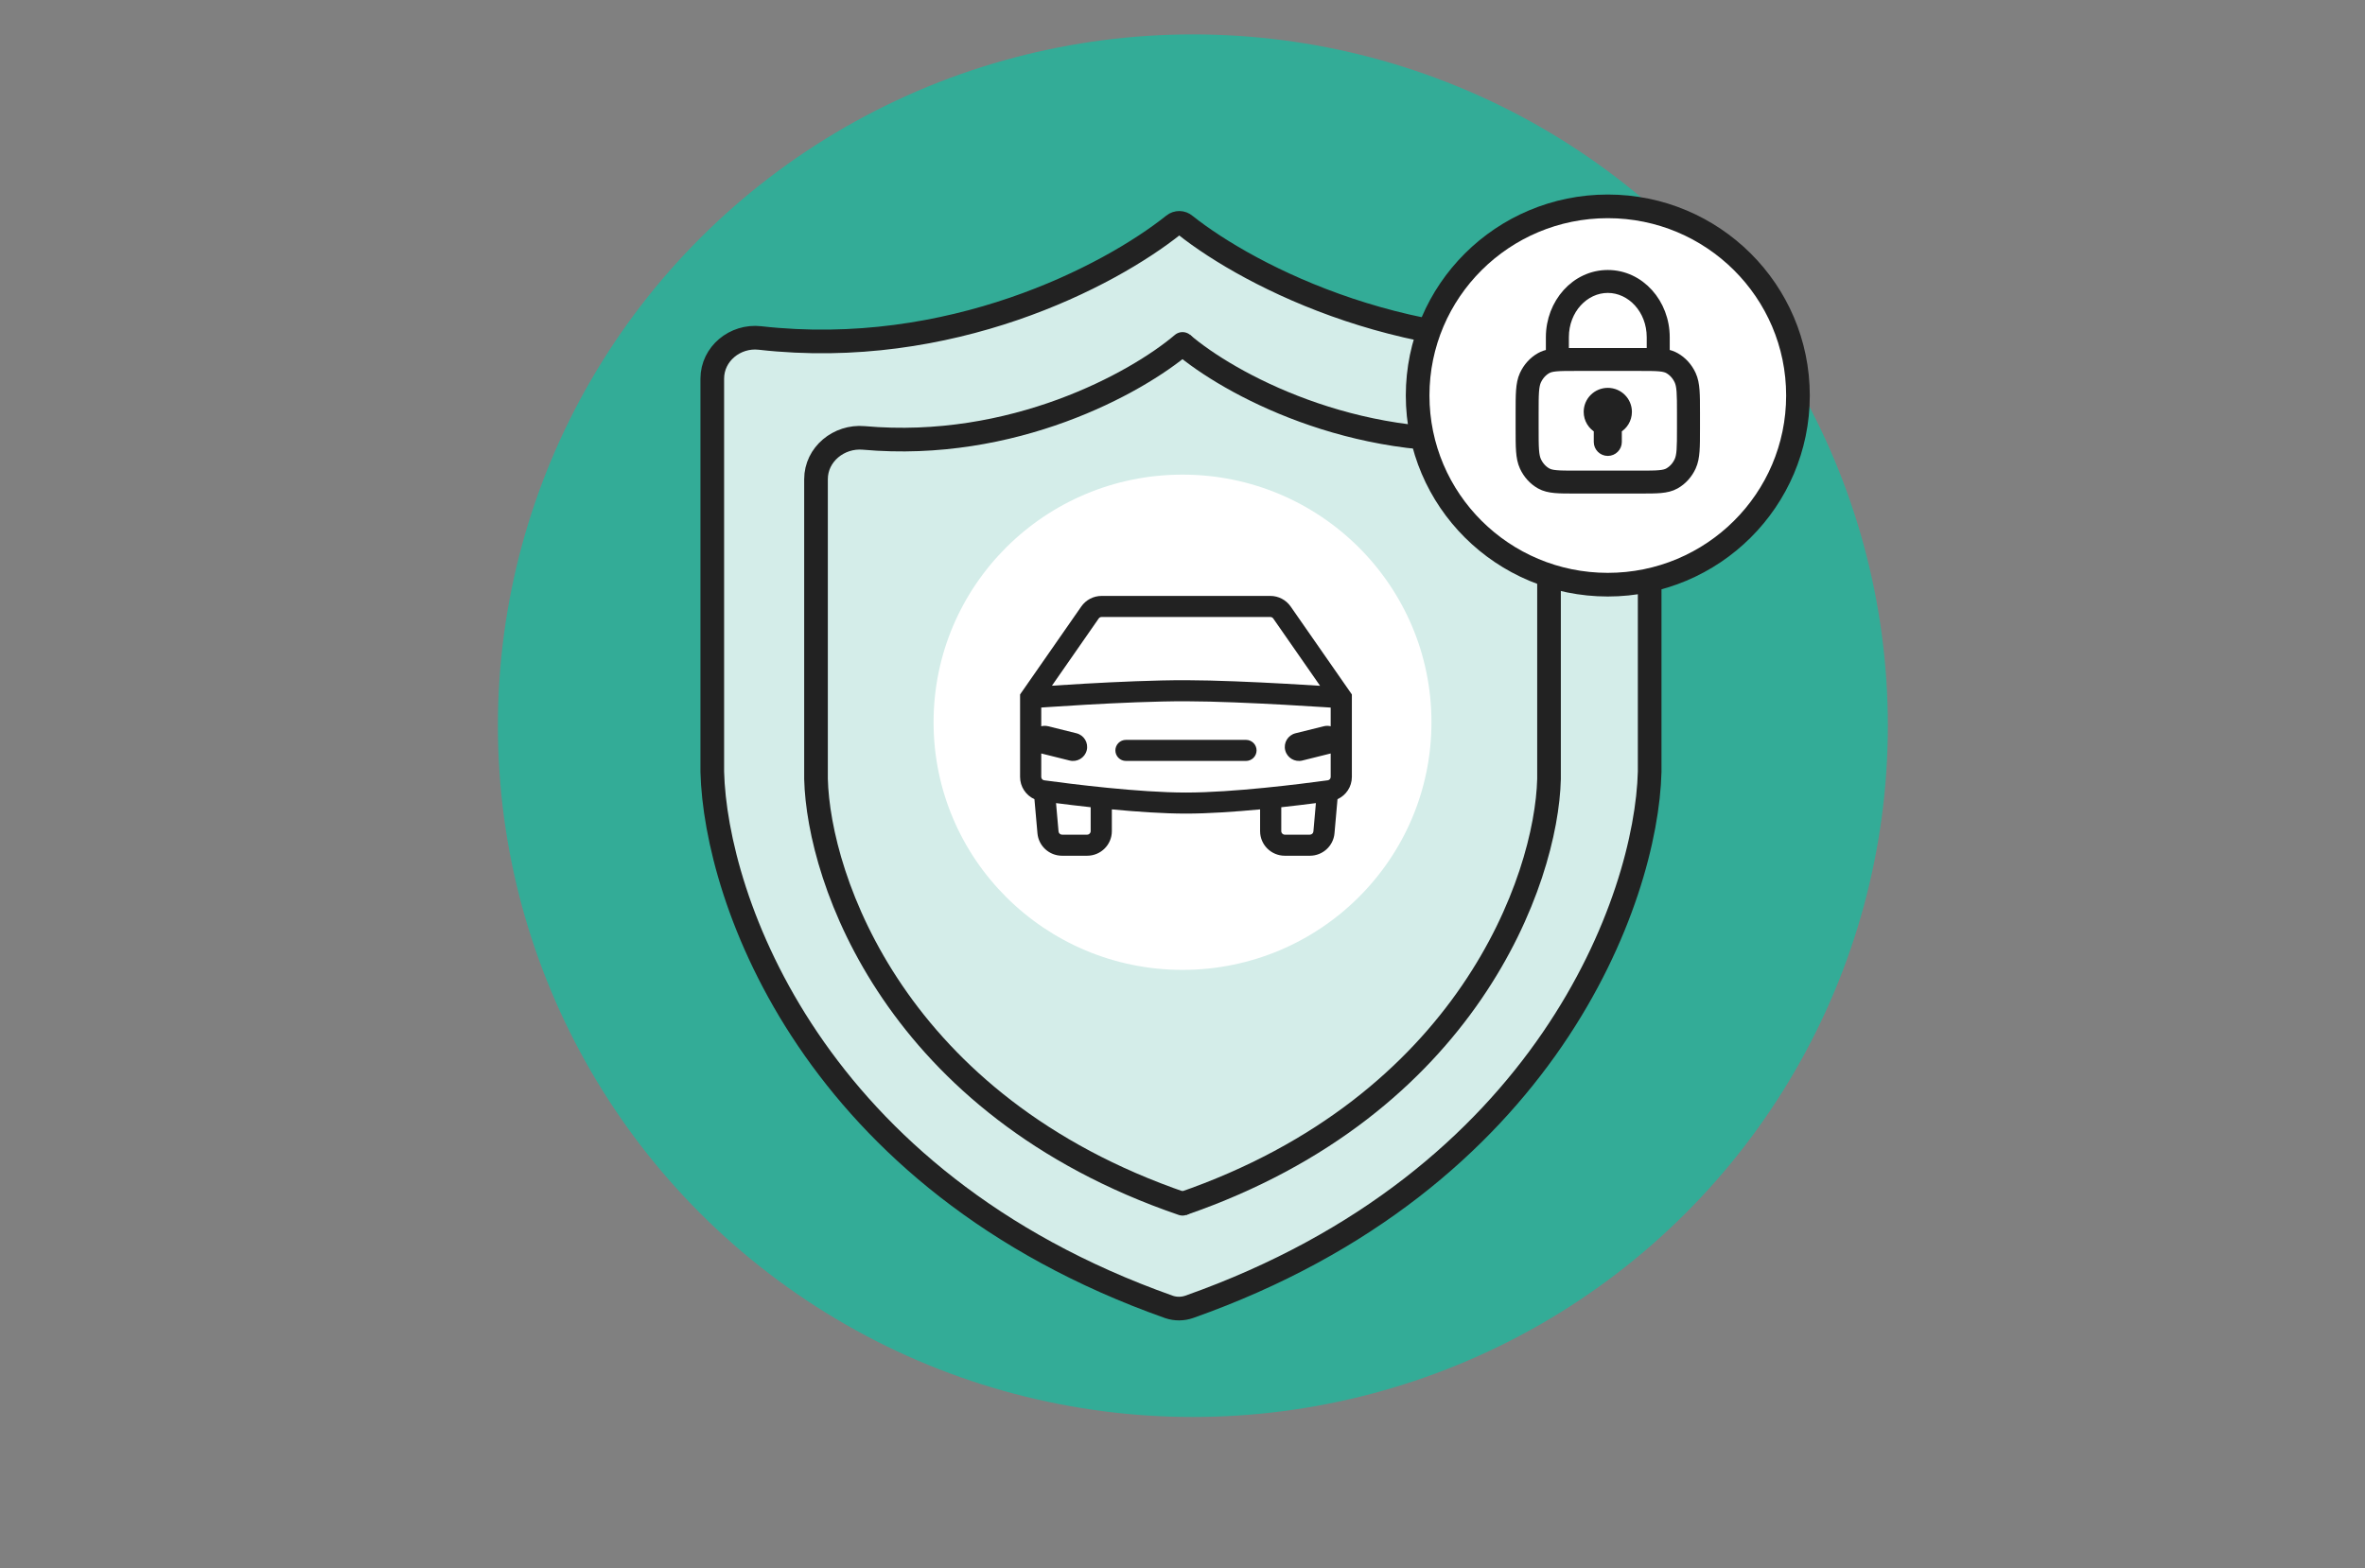 <svg width="300" height="199" viewBox="0 0 300 199" fill="none" xmlns="http://www.w3.org/2000/svg">
<rect x="0" y="0" width="300" height="199" fill="#808080" stroke="none"/>
<ellipse cx="151.316" cy="92.081" rx="88.158" ry="87.717" fill="#33AC97"/>
<path d="M96.401 42.886C120.514 45.609 140.688 35.078 148.882 28.528C149.308 28.188 149.914 28.195 150.325 28.553C158.647 35.173 179.496 45.824 203.957 42.797C206.711 42.456 209.26 44.516 209.26 47.278L209.26 97.935C208.85 113.982 196.215 149.78 150.854 165.821C150.028 166.113 149.113 166.116 148.284 165.833C102.961 149.785 90.763 113.977 90.353 97.935L90.353 48.051C90.353 44.889 93.258 42.531 96.401 42.886Z" fill="#D4EDE9" stroke="#222222" stroke-width="3" stroke-linecap="round"/>
<path d="M150.002 43.64C144.118 48.636 128.488 57.248 109.57 55.566C106.419 55.286 103.511 57.642 103.511 60.806L103.511 98.84C103.836 111.612 113.589 140.272 150.002 152.741" stroke="#222222" stroke-width="3" stroke-linecap="round"/>
<path d="M150.002 43.64C155.839 48.633 171.613 57.237 190.425 55.572C193.58 55.293 196.493 57.651 196.493 60.818L196.493 98.85C196.17 111.624 186.147 140.27 150.002 152.741" stroke="#222222" stroke-width="3"/>
<ellipse cx="150.002" cy="91.645" rx="31.579" ry="31.421" fill="white"/>
<ellipse cx="203.949" cy="50.186" rx="24.123" ry="24.002" fill="white" stroke="#222222" stroke-width="3"/>
<path d="M161.144 75.615C162.172 75.615 163.134 76.118 163.72 76.959L171.484 88.117L171.484 98.583C171.484 99.82 170.753 100.913 169.662 101.407L169.28 105.737C169.138 107.347 167.783 108.582 166.158 108.582L162.977 108.582C161.246 108.582 159.843 107.186 159.843 105.464L159.843 102.7C156.679 103 153.29 103.236 150.44 103.236C147.591 103.236 144.202 103 141.038 102.7L141.038 105.464C141.038 107.186 139.635 108.582 137.904 108.582L134.723 108.582C133.098 108.582 131.743 107.347 131.601 105.737L131.218 101.407C130.128 100.913 129.396 99.82 129.396 98.583L129.396 88.117L137.161 76.959C137.746 76.118 138.709 75.615 139.737 75.615L161.144 75.615ZM134.276 105.503C134.297 105.733 134.491 105.909 134.723 105.909L137.904 105.909C138.151 105.909 138.352 105.71 138.352 105.464L138.352 102.427C136.706 102.248 135.199 102.064 133.958 101.904L134.276 105.503ZM166.922 101.904C165.682 102.064 164.174 102.248 162.529 102.427L162.529 105.464C162.529 105.71 162.729 105.909 162.977 105.909L166.158 105.909C166.39 105.909 166.584 105.733 166.604 105.503L166.922 101.904ZM150.438 88.981C146.628 88.972 141.736 89.194 137.778 89.418C135.804 89.53 134.068 89.642 132.827 89.727C132.554 89.745 132.305 89.763 132.083 89.778L132.083 92.155C132.363 92.083 132.665 92.078 132.966 92.153L136.547 93.043C137.506 93.282 138.09 94.249 137.851 95.204C137.611 96.159 136.638 96.74 135.679 96.501L132.097 95.609C132.092 95.608 132.088 95.606 132.083 95.605L132.083 98.583C132.083 98.806 132.244 98.982 132.449 99.01C135.921 99.485 144.468 100.564 150.44 100.564C156.413 100.564 164.96 99.485 168.432 99.01C168.637 98.982 168.798 98.806 168.798 98.583L168.798 95.605C168.793 95.606 168.789 95.608 168.784 95.609L165.202 96.501C164.243 96.74 163.27 96.159 163.03 95.204C162.79 94.249 163.374 93.282 164.334 93.043L167.915 92.153C168.216 92.078 168.518 92.083 168.798 92.155L168.798 89.783C168.563 89.768 168.3 89.75 168.01 89.732C166.74 89.65 164.971 89.54 162.974 89.43C158.97 89.209 154.075 88.988 150.438 88.981ZM158.052 93.881C158.794 93.881 159.396 94.48 159.396 95.218C159.395 95.956 158.793 96.554 158.052 96.554L142.829 96.554C142.087 96.554 141.486 95.956 141.485 95.218C141.485 94.48 142.087 93.881 142.829 93.881L158.052 93.881ZM139.737 78.289C139.591 78.289 139.453 78.361 139.369 78.481L133.438 87.007C134.59 86.931 136.03 86.84 137.626 86.749C141.593 86.524 146.551 86.299 150.443 86.308C154.158 86.316 159.113 86.54 163.122 86.761C164.771 86.852 166.264 86.943 167.451 87.018L161.512 78.481C161.428 78.361 161.29 78.289 161.144 78.289L139.737 78.289Z" fill="#222222"/>
<path fill-rule="evenodd" clip-rule="evenodd" d="M196.594 42.784C196.594 38.448 199.794 34.758 203.949 34.758C208.104 34.758 211.305 38.448 211.305 42.784L211.305 44.806C211.753 44.889 212.168 45.023 212.56 45.244C213.47 45.756 214.191 46.562 214.637 47.531C214.914 48.132 215.032 48.785 215.088 49.544C215.143 50.286 215.143 51.207 215.143 52.363L215.143 52.401L215.143 54.381L215.143 54.418C215.143 55.574 215.143 56.495 215.088 57.237C215.032 57.996 214.914 58.649 214.637 59.25C214.191 60.219 213.47 61.025 212.56 61.537C211.984 61.862 211.358 61.998 210.65 62.062C209.967 62.124 209.124 62.124 208.088 62.124L208.088 62.124L208.043 62.124L199.856 62.124L199.811 62.124L199.81 62.124C198.774 62.124 197.932 62.124 197.248 62.062C196.54 61.998 195.915 61.862 195.338 61.537C194.429 61.025 193.708 60.219 193.261 59.25C192.984 58.649 192.867 57.996 192.811 57.237C192.756 56.495 192.756 55.574 192.756 54.418L192.756 54.381L192.756 52.401L192.756 52.363C192.756 51.207 192.756 50.286 192.811 49.544C192.867 48.785 192.984 48.132 193.261 47.531C193.708 46.562 194.429 45.756 195.338 45.244C195.73 45.023 196.145 44.889 196.594 44.806L196.594 42.784ZM198.512 44.663C198.907 44.657 199.339 44.657 199.811 44.657L199.856 44.657L208.043 44.657L208.088 44.657C208.56 44.657 208.991 44.657 209.386 44.663L209.386 42.784C209.386 39.308 206.859 36.667 203.949 36.667C201.039 36.667 198.512 39.308 198.512 42.784L198.512 44.663ZM197.422 46.621C196.85 46.672 196.528 46.768 196.283 46.905C195.748 47.207 195.295 47.698 195.006 48.327C194.865 48.633 194.773 49.028 194.724 49.684C194.675 50.348 194.675 51.198 194.675 52.401L194.675 54.381C194.675 55.583 194.675 56.433 194.724 57.097C194.773 57.753 194.865 58.148 195.006 58.455C195.295 59.083 195.748 59.575 196.283 59.876C196.528 60.014 196.85 60.109 197.422 60.16C198.008 60.214 198.763 60.214 199.856 60.214L208.043 60.214C209.135 60.214 209.89 60.214 210.477 60.16C211.049 60.109 211.371 60.014 211.615 59.876C212.15 59.575 212.603 59.083 212.893 58.455C213.034 58.148 213.126 57.753 213.174 57.097C213.223 56.433 213.224 55.583 213.224 54.381L213.224 52.401C213.224 51.198 213.223 50.348 213.174 49.684C213.126 49.028 213.034 48.633 212.893 48.327C212.603 47.698 212.15 47.207 211.615 46.905C211.371 46.768 211.049 46.672 210.477 46.621C209.89 46.568 209.135 46.567 208.043 46.567L199.856 46.567C198.763 46.567 198.008 46.568 197.422 46.621ZM205.188 54.487C205.975 54.053 206.508 53.218 206.508 52.259C206.508 50.853 205.362 49.714 203.949 49.714C202.536 49.714 201.391 50.853 201.391 52.259C201.391 53.218 201.923 54.053 202.71 54.487C202.684 54.589 202.67 54.695 202.67 54.805L202.67 56.078C202.67 56.781 203.243 57.35 203.949 57.35C204.656 57.35 205.228 56.781 205.228 56.078L205.228 54.805C205.228 54.695 205.214 54.589 205.188 54.487Z" fill="#222222" stroke="#222222"/>
</svg>
